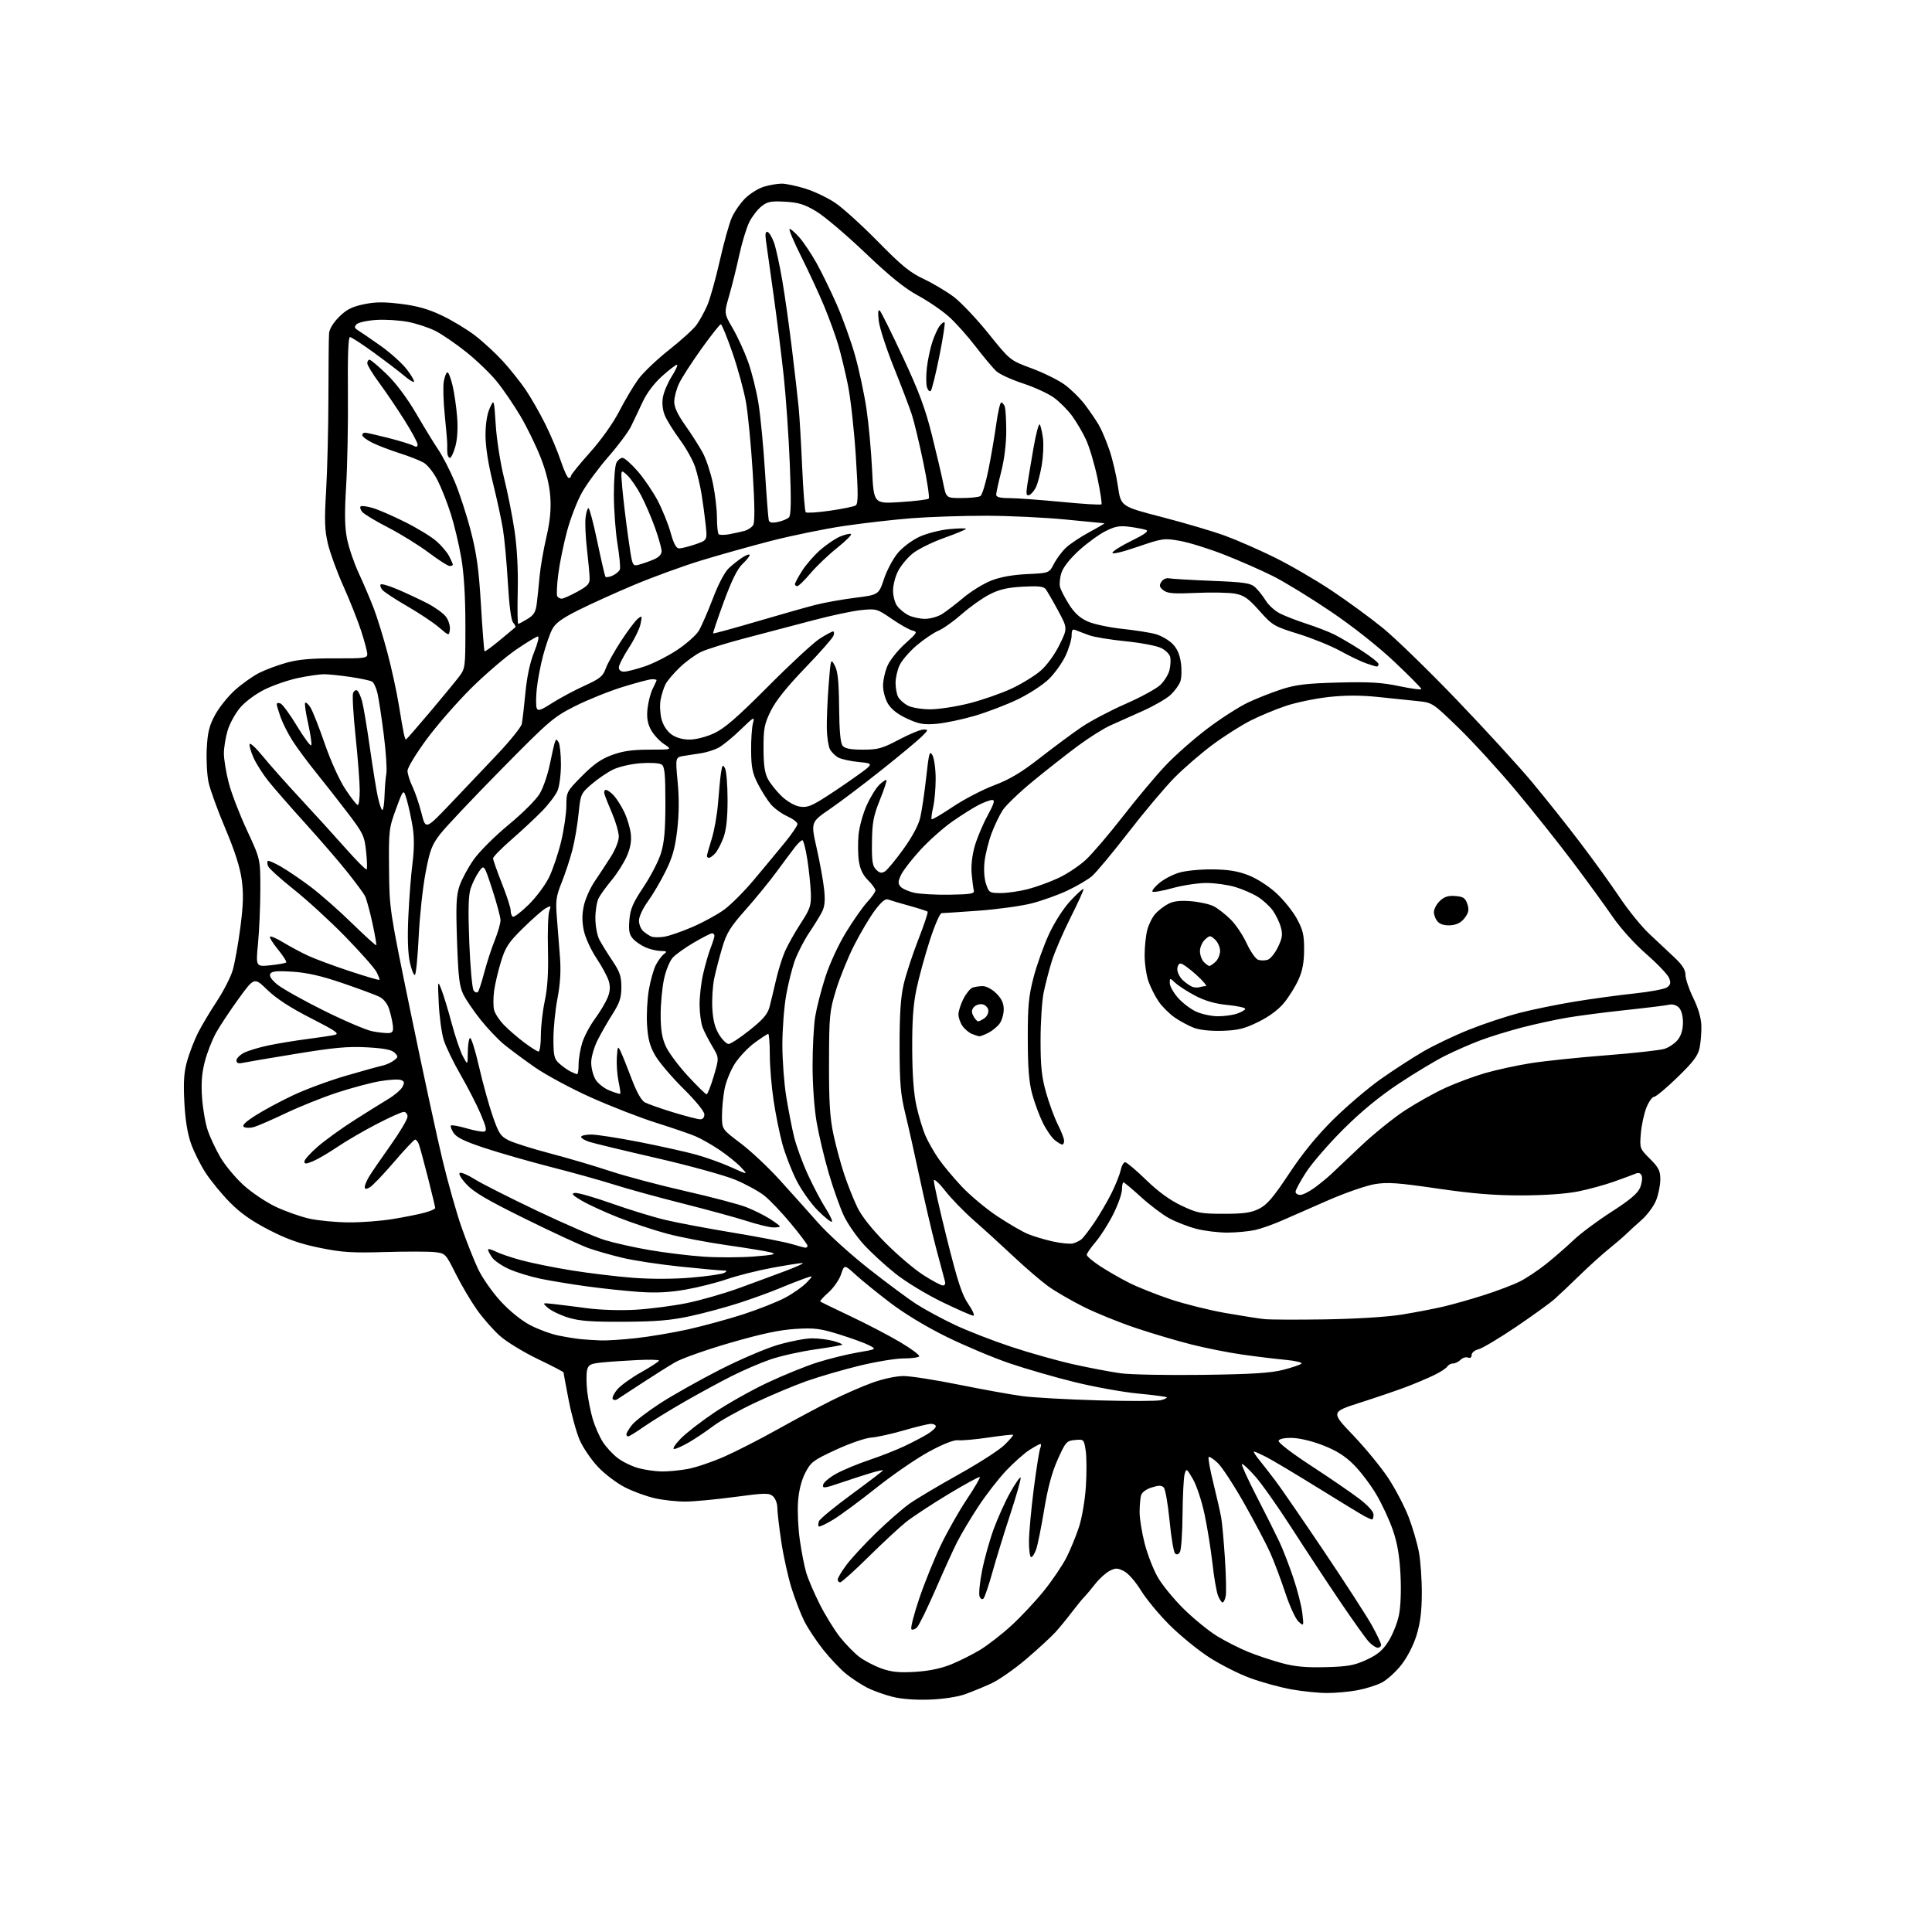 <?xml version="1.0" encoding="UTF-8" standalone="no"?>
<svg 
  version="1.1" 
  xmlns="http://www.w3.org/2000/svg" 
  xmlns:xlink="http://www.w3.org/1999/xlink" 
  xmlns:svg="http://www.w3.org/2000/svg"
  xmlns:rdf="http://www.w3.org/1999/02/22-rdf-syntax-ns#"
  xmlns:cc="http://creativecommons.org/ns#"
  xmlns:dc="http://purl.org/dc/elements/1.1/"
  viewBox="0 0 768 768"
  width="768"
  height="768"
>
<style>svg {background-color: white; }</style>"
<path stroke="none" fill="black" fill-rule="evenodd" d="M369.50,675.62C363.90,675.82 358.33,675.40 354.76,674.50C351.60,673.70 347.10,672.09 344.76,670.90C342.42,669.72 338.63,667.24 336.34,665.39C334.06,663.54 329.95,659.20 327.22,655.76C324.49,652.32 321.13,647.25 319.75,644.50C318.36,641.75 316.08,635.85 314.68,631.40C313.28,626.94 311.42,618.56 310.56,612.77C309.70,606.98 309.00,600.91 309.00,599.28C309.00,597.64 308.21,595.62 307.25,594.78C305.68,593.42 304.12,593.44 292.00,595.07C284.57,596.06 275.80,596.89 272.50,596.90C269.20,596.92 263.80,596.34 260.50,595.62C257.20,594.91 251.79,592.94 248.48,591.26C245.17,589.58 240.31,585.90 237.67,583.07C235.02,580.25 231.79,575.52 230.49,572.56C229.18,569.61 227.18,562.40 226.05,556.54C224.92,550.69 224.00,545.73 224.00,545.53C224.00,545.32 219.39,542.94 213.75,540.22C208.11,537.51 201.35,533.38 198.72,531.04C196.10,528.70 191.98,524.02 189.59,520.64C187.19,517.26 183.40,510.84 181.16,506.36C177.13,498.30 177.04,498.21 172.79,497.74C170.43,497.47 161.53,497.46 153.00,497.71C139.86,498.09 135.91,497.84 127.05,496.02C119.20,494.41 114.19,492.65 106.96,488.93C100.14,485.43 95.62,482.25 91.47,478.06C88.25,474.80 83.92,469.54 81.84,466.38C79.76,463.22 77.10,457.90 75.92,454.57C74.49,450.48 73.62,445.04 73.27,437.92C72.87,429.72 73.14,426.03 74.47,421.47C75.41,418.23 77.32,413.32 78.72,410.54C80.13,407.77 83.46,402.17 86.14,398.10C88.82,394.04 91.67,388.47 92.49,385.73C93.30,382.99 94.67,375.37 95.53,368.80C96.73,359.59 96.85,355.18 96.07,349.57C95.40,344.70 93.24,338.01 89.55,329.30C86.52,322.15 83.53,313.92 82.91,310.99C82.28,308.07 81.96,302.03 82.19,297.58C82.53,291.03 83.18,288.45 85.52,284.14C87.12,281.20 90.67,276.78 93.42,274.31C96.16,271.85 100.49,268.77 103.03,267.49C105.57,266.20 110.54,264.36 114.07,263.39C118.73,262.12 124.02,261.66 133.25,261.71C144.79,261.77 146.00,261.61 146.00,260.02C146.00,259.05 144.89,254.87 143.54,250.73C142.19,246.60 139.03,238.63 136.51,233.03C133.99,227.42 131.22,219.84 130.35,216.17C129.05,210.67 128.93,206.95 129.64,195.00C130.11,187.03 130.52,170.38 130.55,158.00C130.57,145.62 130.68,134.21 130.80,132.63C130.92,130.83 132.40,128.37 134.76,126.00C137.69,123.07 139.85,121.96 144.51,120.97C149.13,120.00 152.53,119.96 159.38,120.80C165.86,121.60 170.26,122.85 175.66,125.42C179.73,127.35 185.68,130.94 188.87,133.40C192.07,135.86 197.04,140.45 199.91,143.59C202.78,146.74 206.84,151.83 208.93,154.90C211.02,157.98 214.53,164.10 216.72,168.50C218.92,172.90 221.72,179.54 222.94,183.25C224.16,186.96 225.58,190.00 226.08,190.00C226.59,190.00 227.00,189.61 227.00,189.13C227.00,188.66 230.38,184.50 234.50,179.88C238.98,174.89 243.68,168.27 246.15,163.50C248.42,159.10 251.83,153.37 253.71,150.77C255.60,148.17 261.10,142.92 265.95,139.09C270.80,135.27 275.73,130.78 276.92,129.11C278.10,127.45 279.98,124.03 281.10,121.52C282.21,119.00 284.45,111.04 286.08,103.83C287.70,96.62 289.87,88.83 290.89,86.52C291.91,84.21 294.30,80.77 296.19,78.87C298.09,76.98 301.46,74.88 303.69,74.21C305.91,73.55 309.09,73.00 310.76,73.00C312.43,73.00 316.65,73.89 320.14,74.98C323.64,76.06 328.98,78.61 332.00,80.63C335.02,82.66 342.68,89.60 349.00,96.04C358.33,105.55 361.76,108.36 367.16,110.89C370.82,112.61 376.19,115.80 379.09,117.97C381.98,120.15 388.21,126.72 392.93,132.58C401.50,143.24 401.50,143.24 410.03,146.40C414.72,148.14 420.61,151.03 423.11,152.83C425.61,154.63 429.27,158.21 431.23,160.80C433.19,163.38 435.71,167.07 436.83,169.00C437.94,170.93 439.84,175.43 441.05,179.00C442.26,182.57 443.78,189.06 444.41,193.41C445.57,201.32 445.57,201.32 462.04,205.58C471.09,207.93 482.32,211.25 487.00,212.97C491.68,214.69 500.45,218.53 506.50,221.50C512.55,224.47 522.67,230.34 529.00,234.53C535.33,238.73 544.59,245.49 549.60,249.56C554.60,253.62 567.88,266.52 579.10,278.22C590.33,289.92 603.83,304.68 609.10,311.00C614.37,317.32 622.96,328.12 628.18,335.00C633.41,341.88 640.48,351.68 643.89,356.79C647.31,361.90 652.62,368.43 655.69,371.29C658.75,374.16 663.23,378.35 665.63,380.62C668.77,383.58 670.00,385.53 670.00,387.54C670.00,389.08 671.40,393.21 673.10,396.71C675.11,400.82 676.24,404.73 676.32,407.78C676.38,410.38 676.07,414.29 675.63,416.48C674.99,419.65 673.20,422.03 666.83,428.23C662.43,432.50 658.24,436.00 657.52,436.00C656.81,436.00 655.44,437.91 654.49,440.25C653.55,442.59 652.54,447.21 652.27,450.51C651.77,456.48 651.80,456.56 655.88,460.65C659.37,464.13 660.00,465.40 660.00,468.86C660.00,471.12 659.25,474.84 658.33,477.14C657.41,479.44 654.83,482.93 652.60,484.91C650.37,486.88 647.58,489.44 646.39,490.59C645.21,491.73 642.06,494.43 639.40,496.59C636.73,498.74 631.56,503.43 627.89,507.00C624.23,510.57 619.74,514.82 617.91,516.44C616.08,518.06 609.16,523.05 602.54,527.53C595.92,532.00 589.26,535.97 587.75,536.35C586.19,536.74 585.00,537.73 585.00,538.63C585.00,539.61 584.44,540.00 583.53,539.65C582.72,539.34 581.40,539.74 580.60,540.54C579.80,541.34 578.46,542.00 577.62,542.00C576.78,542.00 575.74,542.56 575.30,543.25C574.86,543.94 572.48,545.48 570.00,546.67C567.52,547.87 562.58,549.96 559.00,551.32C555.42,552.68 547.22,555.48 540.77,557.54C529.04,561.29 529.04,561.29 537.92,570.57C542.80,575.68 549.10,583.37 551.91,587.65C554.73,591.94 558.33,598.84 559.93,602.98C561.52,607.11 563.37,613.42 564.04,617.00C564.70,620.58 565.22,628.00 565.19,633.50C565.16,640.73 564.56,645.35 563.05,650.19C561.80,654.18 559.35,658.91 556.97,661.92C554.77,664.70 551.28,667.84 549.21,668.89C547.13,669.95 542.78,671.31 539.53,671.91C536.29,672.51 530.90,673.00 527.57,673.00C524.23,673.00 517.90,672.36 513.50,671.58C509.10,670.81 501.70,668.78 497.06,667.09C492.41,665.39 484.99,661.64 480.56,658.75C476.13,655.87 469.10,650.13 464.95,646.00C460.81,641.88 455.68,635.69 453.56,632.25C451.34,628.65 448.47,625.38 446.76,624.53C444.19,623.25 443.44,623.24 441.05,624.47C439.54,625.25 437.00,627.56 435.40,629.60C433.81,631.63 431.80,634.02 430.94,634.90C430.09,635.78 427.85,638.52 425.97,641.00C424.09,643.48 421.19,647.00 419.53,648.84C417.86,650.68 412.67,655.46 408.00,659.45C403.32,663.45 397.01,667.85 393.97,669.24C390.93,670.63 386.21,672.56 383.47,673.53C380.58,674.56 374.74,675.43 369.50,675.62zM363.72,664.59C369.19,664.26 373.97,663.28 378.00,661.66C381.33,660.31 386.55,657.70 389.59,655.86C392.63,654.01 398.22,649.68 402.00,646.22C405.78,642.77 411.63,636.53 414.98,632.36C418.34,628.19 422.37,622.23 423.95,619.11C425.52,615.99 427.76,610.55 428.91,607.03C430.09,603.43 431.29,596.40 431.65,590.98C431.99,585.68 431.97,579.26 431.59,576.72C430.90,572.15 430.86,572.11 427.35,572.42C423.99,572.73 423.62,573.13 420.48,580.12C418.17,585.24 416.53,591.35 415.08,600.09C413.94,607.01 412.51,614.10 411.91,615.84C411.30,617.58 410.40,619.00 409.90,619.00C409.41,619.00 409.01,616.19 409.03,612.75C409.05,609.31 409.90,599.98 410.92,592.00C411.94,584.02 413.10,576.71 413.49,575.75C413.89,574.79 413.93,574.00 413.59,574.00C413.24,574.00 411.28,575.07 409.23,576.37C407.18,577.68 403.00,581.39 399.94,584.62C396.88,587.85 391.87,594.33 388.81,599.00C385.75,603.67 382.00,609.98 380.47,613.00C378.94,616.02 375.06,624.56 371.84,631.97C368.62,639.38 365.32,646.11 364.52,646.91C363.71,647.72 362.71,648.04 362.30,647.63C361.89,647.22 363.27,641.78 365.38,635.54C367.48,629.31 371.34,619.75 373.95,614.31C376.56,608.86 381.22,600.63 384.32,596.01C387.41,591.39 389.73,587.40 389.48,587.15C389.23,586.90 383.54,590.01 376.83,594.06C370.13,598.11 362.58,603.08 360.07,605.10C357.56,607.12 350.88,613.32 345.24,618.88C339.60,624.45 334.54,629.00 333.99,629.00C333.45,629.00 333.00,628.50 333.00,627.88C333.00,627.27 334.55,624.68 336.43,622.13C338.32,619.59 343.61,613.86 348.18,609.41C352.76,604.96 358.75,599.73 361.50,597.77C364.25,595.82 373.02,590.60 381.00,586.16C388.98,581.72 397.20,576.43 399.28,574.40C401.35,572.38 402.90,570.57 402.71,570.38C402.53,570.19 398.13,570.67 392.94,571.44C387.75,572.20 382.32,572.69 380.88,572.52C379.20,572.32 375.02,573.95 369.26,577.07C364.32,579.75 354.92,586.20 348.38,591.41C341.85,596.61 334.13,602.32 331.22,604.08C328.32,605.84 325.72,607.05 325.45,606.78C325.18,606.51 325.23,605.56 325.57,604.68C325.91,603.80 331.77,598.98 338.59,593.97C345.42,588.96 351.00,584.70 351.00,584.49C351.00,584.28 348.86,584.74 346.25,585.52C343.64,586.30 338.21,588.06 334.18,589.43C327.66,591.65 326.90,591.74 327.20,590.21C327.38,589.27 329.77,587.27 332.51,585.77C335.26,584.27 341.10,581.85 345.50,580.38C349.90,578.91 356.20,576.44 359.50,574.88C362.80,573.32 366.96,571.14 368.75,570.03C370.54,568.93 372.00,567.57 372.00,567.01C372.00,566.46 371.15,566.00 370.11,566.00C369.07,566.00 364.24,567.16 359.36,568.58C354.49,570.00 348.61,571.30 346.31,571.46C343.99,571.63 337.74,573.78 332.31,576.29C323.25,580.48 322.32,581.18 320.11,585.48C318.55,588.51 317.55,592.52 317.23,596.98C316.96,600.74 317.28,607.57 317.94,612.16C318.59,616.75 319.72,622.54 320.45,625.04C321.17,627.54 323.58,633.18 325.79,637.58C328.00,641.98 331.64,647.89 333.86,650.71C336.09,653.53 339.55,657.08 341.54,658.60C343.53,660.12 347.49,662.20 350.33,663.22C354.36,664.66 357.32,664.97 363.72,664.59zM527.00,662.72C535.89,662.48 538.38,662.03 543.23,659.78C547.64,657.74 549.65,656.05 551.94,652.44C553.57,649.86 555.44,645.22 556.08,642.13C556.79,638.74 557.04,632.33 556.72,626.00C556.34,618.48 555.47,613.42 553.67,608.19C552.29,604.17 549.31,597.76 547.04,593.95C544.77,590.14 540.77,584.86 538.14,582.24C534.73,578.82 531.27,576.64 526.02,574.58C521.72,572.89 516.61,571.66 513.68,571.60C510.53,571.54 508.52,571.96 508.26,572.73C508.02,573.44 513.52,577.67 521.17,582.65C528.50,587.43 537.09,593.32 540.25,595.73C543.77,598.41 546.00,600.87 546.00,602.06C546.00,603.13 545.75,604.00 545.43,604.00C545.12,604.00 543.89,603.49 542.68,602.86C541.48,602.24 533.08,597.13 524.00,591.50C514.92,585.88 505.61,580.31 503.29,579.14C500.97,577.96 498.80,577.00 498.47,577.00C498.13,577.00 499.04,578.46 500.49,580.25C501.94,582.04 504.90,585.84 507.06,588.70C509.22,591.55 517.89,604.15 526.33,616.70C534.77,629.24 543.32,642.47 545.34,646.10C547.35,649.72 549.00,653.21 549.00,653.85C549.00,654.48 548.40,655.00 547.67,655.00C546.95,655.00 545.36,653.95 544.15,652.66C542.95,651.38 537.72,644.07 532.55,636.41C527.38,628.76 518.77,615.69 513.42,607.36C508.07,599.04 501.56,589.81 498.95,586.86C496.34,583.91 493.97,581.73 493.68,582.00C493.40,582.28 496.06,588.13 499.61,595.00C503.15,601.88 507.21,609.98 508.63,613.00C510.04,616.02 512.53,622.46 514.15,627.31C515.78,632.15 517.38,638.45 517.70,641.31C518.30,646.50 518.30,646.50 516.19,644.63C515.03,643.60 512.67,638.47 510.91,633.13C509.16,627.84 506.46,620.66 504.90,617.19C503.35,613.72 498.72,604.95 494.62,597.69C490.52,590.44 485.78,583.18 484.09,581.57C482.40,579.96 480.77,578.90 480.46,579.20C480.16,579.51 481.00,584.20 482.35,589.63C483.69,595.06 485.09,601.23 485.46,603.34C485.83,605.46 486.49,612.76 486.93,619.57C487.37,626.38 487.51,633.09 487.25,634.48C486.98,635.86 486.42,637.00 486.00,637.00C485.59,637.00 484.76,635.76 484.17,634.25C483.57,632.74 482.58,627.00 481.97,621.50C481.35,616.00 479.95,607.23 478.84,602.00C477.74,596.77 475.66,590.48 474.22,588.00C471.69,583.64 471.58,583.58 470.90,586.00C470.52,587.38 470.15,594.58 470.08,602.00C470.02,609.42 469.55,616.17 469.03,616.99C468.40,617.98 467.75,618.15 467.09,617.49C466.54,616.94 465.56,611.09 464.92,604.49C464.27,597.90 463.24,591.96 462.62,591.31C461.76,590.39 460.65,590.39 457.81,591.29C455.56,592.00 453.90,593.24 453.57,594.48C453.27,595.59 453.02,598.57 453.01,601.09C453.01,603.61 453.89,609.17 454.99,613.44C456.08,617.71 458.40,623.75 460.16,626.85C461.91,629.96 466.62,635.72 470.64,639.66C474.65,643.59 480.64,648.46 483.95,650.47C487.27,652.48 492.79,655.27 496.23,656.67C499.67,658.07 505.64,660.06 509.49,661.10C514.74,662.52 519.14,662.92 527.00,662.72zM390.96,635.42C390.42,635.97 389.80,635.63 389.39,634.58C389.02,633.62 389.47,629.03 390.38,624.40C391.29,619.76 393.36,612.33 394.98,607.90C396.60,603.46 399.55,596.91 401.55,593.34C403.55,589.77 405.41,587.08 405.70,587.36C405.98,587.64 404.17,594.09 401.68,601.69C399.18,609.28 395.95,619.77 394.50,625.00C393.04,630.23 391.45,634.91 390.96,635.42zM263.07,584.93C265.58,584.97 270.24,584.52 273.44,583.93C276.63,583.34 283.13,581.14 287.87,579.05C292.62,576.96 302.12,572.10 309.00,568.25C315.88,564.41 325.55,559.23 330.50,556.76C335.45,554.28 342.79,551.07 346.81,549.63C351.07,548.10 356.24,547.00 359.19,547.00C361.98,547.00 371.97,548.56 381.38,550.47C390.80,552.37 402.10,554.41 406.50,554.99C410.90,555.57 424.44,556.32 436.60,556.67C448.75,557.01 459.94,556.98 461.47,556.60C462.99,556.22 464.03,555.70 463.78,555.45C463.54,555.20 458.42,554.53 452.42,553.96C446.41,553.39 435.08,551.35 427.24,549.42C419.40,547.50 407.70,544.11 401.24,541.91C394.78,539.70 383.59,534.99 376.37,531.45C368.33,527.51 359.61,522.25 353.87,517.87C348.72,513.95 342.51,508.91 340.08,506.69C335.65,502.64 335.65,502.64 334.33,506.57C333.61,508.73 331.36,511.96 329.34,513.75C327.32,515.54 325.85,517.17 326.08,517.37C326.31,517.58 331.78,520.24 338.24,523.30C344.69,526.35 353.56,530.98 357.94,533.59C362.33,536.20 365.68,538.71 365.40,539.17C365.11,539.62 362.31,540.00 359.17,540.00C356.02,540.00 348.06,541.32 341.47,542.93C334.89,544.54 325.48,547.29 320.56,549.03C315.65,550.76 306.46,554.63 300.14,557.61C293.81,560.59 286.36,564.75 283.57,566.84C280.78,568.94 276.44,571.86 273.91,573.33C271.39,574.80 268.71,576.00 267.96,576.00C267.21,576.00 268.37,574.16 270.55,571.91C272.72,569.67 278.81,564.95 284.08,561.43C289.34,557.91 298.80,552.60 305.09,549.63C311.38,546.67 320.31,543.04 324.93,541.58C329.56,540.12 336.75,538.34 340.92,537.63C348.50,536.34 348.50,536.34 345.50,534.78C343.85,533.92 338.54,531.98 333.69,530.47C326.00,528.08 323.79,527.80 316.19,528.27C309.94,528.65 302.66,530.20 290.28,533.79C280.80,536.53 270.90,540.04 268.28,541.58C265.65,543.11 259.68,546.88 255.01,549.94C250.34,553.00 245.98,555.84 245.33,556.26C244.67,556.68 243.88,556.61 243.56,556.10C243.24,555.59 244.06,553.89 245.38,552.32C246.70,550.76 250.97,547.68 254.87,545.49C258.76,543.29 261.96,541.21 261.98,540.86C261.99,540.51 258.06,540.41 253.25,540.65C248.44,540.88 242.14,541.31 239.25,541.61C234.70,542.07 233.92,542.47 233.38,544.63C233.04,546.00 233.06,549.78 233.42,553.03C233.79,556.29 234.79,561.28 235.63,564.13C236.48,566.98 238.24,571.00 239.55,573.07C240.85,575.15 243.55,578.08 245.53,579.59C247.52,581.11 251.25,582.91 253.82,583.61C256.39,584.30 260.55,584.90 263.07,584.93zM249.71,571.00C249.32,571.00 249.00,570.61 249.00,570.13C249.00,569.66 249.99,568.01 251.21,566.46C252.42,564.92 257.45,561.05 262.39,557.86C267.32,554.66 277.93,548.69 285.96,544.58C294.03,540.46 304.51,535.97 309.39,534.56C314.25,533.15 320.31,532.00 322.86,532.01C325.41,532.01 329.23,532.49 331.34,533.08C333.46,533.67 335.01,534.33 334.79,534.55C334.56,534.77 329.69,535.62 323.94,536.43C318.20,537.25 310.27,539.02 306.33,540.37C302.38,541.72 295.41,544.72 290.84,547.02C286.27,549.33 277.80,553.93 272.01,557.25C266.23,560.57 259.01,565.02 255.96,567.14C252.91,569.27 250.10,571.00 249.71,571.00zM478.00,546.53C497.49,546.28 505.03,545.81 510.00,544.55C513.57,543.65 516.87,542.53 517.34,542.06C517.80,541.60 514.88,540.91 510.84,540.54C506.80,540.16 499.06,539.22 493.64,538.44C488.21,537.66 479.21,535.87 473.64,534.46C468.06,533.06 458.15,530.13 451.62,527.94C445.08,525.76 435.68,521.95 430.72,519.47C425.76,516.99 419.41,513.29 416.60,511.26C413.80,509.22 407.65,503.94 402.95,499.53C398.25,495.11 391.18,488.67 387.23,485.21C383.29,481.76 378.13,476.46 375.78,473.43C373.43,470.41 371.38,468.51 371.23,469.22C371.07,469.92 373.38,480.24 376.35,492.14C380.69,509.51 382.38,514.70 384.93,518.39C386.67,520.93 387.56,523.00 386.91,523.00C386.26,523.00 380.68,520.56 374.52,517.57C368.23,514.52 360.06,509.56 355.91,506.25C351.83,503.01 346.17,497.80 343.32,494.67C340.47,491.55 336.93,486.42 335.44,483.28C333.95,480.13 331.27,472.59 329.48,466.51C327.70,460.44 325.51,451.23 324.62,446.06C323.69,440.64 323.00,431.10 323.01,423.57C323.01,416.38 323.48,407.64 324.05,404.14C324.62,400.64 326.41,393.62 328.04,388.54C329.75,383.19 333.21,375.68 336.25,370.69C339.14,365.96 342.96,360.50 344.75,358.57C346.54,356.63 348.00,354.56 348.00,353.95C348.00,353.34 346.68,351.52 345.06,349.90C343.04,347.89 341.90,345.52 341.43,342.38C341.05,339.85 340.98,335.19 341.27,332.00C341.55,328.82 343.01,323.50 344.50,320.19C345.98,316.87 348.28,313.15 349.60,311.91C350.91,310.67 352.17,309.85 352.39,310.08C352.60,310.31 351.42,313.88 349.76,318.00C347.21,324.32 346.72,326.95 346.62,334.71C346.52,342.29 346.81,344.23 348.27,345.69C349.63,347.05 350.44,347.22 351.77,346.40C352.72,345.82 356.02,341.83 359.10,337.55C362.66,332.62 365.12,328.00 365.83,324.93C366.44,322.26 367.50,315.11 368.18,309.02C369.26,299.24 369.55,298.22 370.67,300.23C371.36,301.48 371.93,305.65 371.94,309.50C371.95,313.35 371.50,318.47 370.94,320.88C370.39,323.29 370.11,325.45 370.34,325.67C370.56,325.90 374.36,323.67 378.77,320.71C383.18,317.76 390.55,313.92 395.15,312.18C401.43,309.81 405.98,307.08 413.50,301.21C419.00,296.92 426.41,291.43 429.96,289.02C433.51,286.61 441.36,282.47 447.40,279.82C453.44,277.18 459.66,273.79 461.22,272.29C462.78,270.80 464.41,268.21 464.84,266.54C465.27,264.87 465.44,262.52 465.21,261.31C464.97,260.06 463.38,258.46 461.47,257.55C459.65,256.69 453.28,255.49 447.33,254.90C441.37,254.30 434.93,253.24 433.00,252.54C431.07,251.84 428.71,250.94 427.75,250.53C426.32,249.92 426.00,250.31 425.99,252.64C425.98,254.21 424.90,257.83 423.57,260.67C422.25,263.51 419.25,267.70 416.90,269.98C414.56,272.26 409.01,275.87 404.57,278.01C400.13,280.14 392.45,283.08 387.50,284.54C382.55,285.99 375.74,287.42 372.37,287.72C367.20,288.17 365.36,287.85 360.64,285.69C356.95,284.00 354.37,282.01 353.03,279.82C351.88,277.92 351.02,274.78 351.03,272.50C351.04,270.30 351.87,266.69 352.87,264.48C353.88,262.27 357.01,258.38 359.84,255.83C364.69,251.47 364.85,251.18 362.66,250.63C361.38,250.31 357.68,248.21 354.42,245.97C348.65,242.00 348.34,241.91 342.30,242.52C338.89,242.87 330.34,244.69 323.30,246.56C316.26,248.44 304.20,251.61 296.50,253.61C288.80,255.61 280.70,258.14 278.50,259.23C276.30,260.32 272.55,263.07 270.17,265.35C267.79,267.63 265.26,270.62 264.55,272.00C263.85,273.38 262.96,276.18 262.59,278.24C262.22,280.29 262.40,283.75 262.98,285.93C263.64,288.37 265.16,290.69 266.93,291.95C268.78,293.27 271.36,294.00 274.15,293.99C276.68,293.98 280.77,292.93 283.92,291.46C288.06,289.53 293.12,285.13 305.36,272.83C314.17,263.97 323.40,255.43 325.88,253.86C328.36,252.29 330.74,251.00 331.16,251.00C331.59,251.00 331.65,251.79 331.30,252.75C330.95,253.71 325.86,259.49 319.99,265.58C312.78,273.07 308.37,278.59 306.40,282.58C303.85,287.79 303.50,289.57 303.51,297.50C303.52,304.13 303.99,307.34 305.27,309.70C306.22,311.47 308.64,314.49 310.63,316.43C312.66,318.40 315.76,320.24 317.65,320.59C320.37,321.10 322.05,320.61 326.26,318.04C329.14,316.29 335.10,312.31 339.50,309.18C347.50,303.51 347.50,303.51 341.50,302.93C338.20,302.61 334.50,301.81 333.27,301.15C332.05,300.49 330.54,299.01 329.92,297.86C329.31,296.71 328.74,293.01 328.67,289.63C328.60,286.26 328.92,278.57 329.38,272.54C330.21,261.73 330.24,261.62 331.82,264.54C333.04,266.80 333.45,270.75 333.56,281.22C333.65,290.67 334.09,295.41 334.97,296.47C335.89,297.57 338.15,298.00 343.04,298.00C349.04,298.00 350.71,297.53 357.38,294.00C361.53,291.80 365.90,290.00 367.08,290.00C369.12,290.00 369.08,290.15 366.37,292.84C364.79,294.40 357.62,300.36 350.42,306.09C343.23,311.81 333.96,318.82 329.83,321.65C322.30,326.81 322.30,326.81 324.64,337.15C325.92,342.84 327.26,350.23 327.61,353.57C328.07,358.04 327.84,360.41 326.72,362.57C325.89,364.18 323.62,367.86 321.68,370.74C319.74,373.62 317.22,378.47 316.07,381.53C314.93,384.59 313.32,390.95 312.50,395.68C311.67,400.40 311.00,409.27 311.00,415.38C311.01,421.50 311.70,430.74 312.54,435.92C313.38,441.10 314.78,448.30 315.66,451.92C316.54,455.54 319.02,462.31 321.17,466.98C323.32,471.64 326.47,477.62 328.17,480.27C329.87,482.91 331.00,485.33 330.69,485.65C330.38,485.96 327.88,483.97 325.13,481.23C322.39,478.49 318.54,473.06 316.58,469.16C314.62,465.27 312.12,458.80 311.02,454.79C309.92,450.78 308.34,443.00 307.52,437.50C306.69,432.00 306.01,423.79 306.01,419.25C306.00,414.71 305.72,411.00 305.38,411.00C305.05,411.00 302.61,412.58 299.98,414.52C297.34,416.45 293.80,420.20 292.10,422.84C290.40,425.49 288.56,430.04 288.01,432.96C287.45,435.88 287.00,440.66 287.00,443.58C287.00,448.89 287.00,448.89 294.36,454.43C298.42,457.48 305.51,464.14 310.12,469.24C314.74,474.33 321.58,481.98 325.33,486.22C329.07,490.47 338.07,498.62 345.32,504.33C352.57,510.04 361.18,516.42 364.45,518.51C367.72,520.60 374.50,524.26 379.52,526.64C384.55,529.02 394.70,532.97 402.08,535.41C409.46,537.86 420.69,541.01 427.04,542.41C433.38,543.81 441.71,545.39 445.54,545.91C449.37,546.43 463.98,546.71 478.00,546.53zM238.79,532.84C241.15,532.93 247.45,532.53 252.79,531.94C258.13,531.36 267.45,529.79 273.50,528.45C279.55,527.10 289.43,524.40 295.46,522.45C301.49,520.49 308.98,517.53 312.10,515.86C315.23,514.20 319.05,511.51 320.61,509.89C323.44,506.93 323.44,506.93 319.47,508.34C317.29,509.12 312.80,510.88 309.50,512.27C306.20,513.65 299.23,516.18 294.00,517.89C288.77,519.59 280.00,521.97 274.50,523.16C266.64,524.87 260.97,525.35 248.00,525.42C234.96,525.48 230.32,525.13 225.87,523.76C222.77,522.80 219.17,521.08 217.87,519.94C215.50,517.87 215.50,517.87 220.00,518.36C222.47,518.63 228.55,519.39 233.50,520.05C238.82,520.75 246.72,520.99 252.82,520.63C258.49,520.29 267.60,519.10 273.07,517.99C278.53,516.87 287.84,514.20 293.75,512.05C299.66,509.90 308.10,506.78 312.50,505.12C316.90,503.47 319.82,502.09 319.00,502.07C318.18,502.05 312.77,502.90 307.00,503.96C301.23,505.03 293.12,507.06 289.00,508.48C284.88,509.91 277.45,511.78 272.50,512.64C266.06,513.77 260.80,514.03 254.00,513.55C248.78,513.18 239.55,512.21 233.50,511.38C227.45,510.56 219.18,509.20 215.13,508.38C211.08,507.55 205.40,505.83 202.52,504.55C199.64,503.28 196.54,501.18 195.64,499.89C194.74,498.61 194.00,497.19 194.00,496.75C194.00,496.31 195.31,496.63 196.91,497.45C198.51,498.28 203.12,499.85 207.16,500.95C211.20,502.05 220.21,503.88 227.19,505.00C234.16,506.13 245.19,507.45 251.69,507.95C259.02,508.50 267.84,508.47 274.94,507.86C281.24,507.32 287.09,506.47 287.94,505.97C289.21,505.23 289.07,505.06 287.22,505.03C285.97,505.01 278.32,504.31 270.22,503.47C262.12,502.62 251.90,501.07 247.50,500.02C243.10,498.97 237.03,497.24 234.00,496.17C230.97,495.10 219.61,489.85 208.75,484.48C193.44,476.93 188.17,473.82 185.33,470.68C183.12,468.24 182.13,466.46 182.85,466.22C183.51,466.00 186.17,467.16 188.77,468.80C191.37,470.45 202.50,476.08 213.50,481.31C224.50,486.55 236.65,491.80 240.50,492.97C244.35,494.14 252.45,495.95 258.50,496.97C264.55,498.00 274.08,499.16 279.68,499.54C285.28,499.93 294.28,499.90 299.68,499.48C307.49,498.87 308.89,498.54 306.52,497.88C304.88,497.42 297.00,496.12 289.02,494.99C281.03,493.85 270.23,491.78 265.00,490.37C259.77,488.96 251.11,486.07 245.75,483.95C240.39,481.82 233.86,478.83 231.25,477.29C227.54,475.11 226.94,474.44 228.52,474.21C229.63,474.05 236.21,475.93 243.15,478.39C250.08,480.85 259.67,483.80 264.45,484.93C269.24,486.07 281.41,488.36 291.52,490.03C301.62,491.70 312.05,493.72 314.69,494.52C317.34,495.32 319.84,495.98 320.25,495.99C320.66,496.00 321.00,495.63 321.00,495.18C321.00,494.73 318.04,490.79 314.43,486.43C310.82,482.07 306.07,477.07 303.88,475.32C301.69,473.58 296.47,470.72 292.27,468.97C288.07,467.22 274.03,463.35 261.07,460.37C248.10,457.39 236.04,454.47 234.25,453.90C232.46,453.32 231.00,452.43 231.00,451.92C231.00,451.42 232.81,451.00 235.03,451.00C237.24,451.00 245.90,452.35 254.28,453.99C262.65,455.64 272.80,457.90 276.83,459.02C280.86,460.13 287.14,462.41 290.80,464.06C297.45,467.08 297.45,467.08 294.47,463.93C292.84,462.20 289.02,459.13 286.00,457.10C282.98,455.07 278.70,452.64 276.50,451.70C274.30,450.76 267.32,448.37 261.00,446.38C254.68,444.40 242.99,439.86 235.02,436.30C227.06,432.73 216.94,427.29 212.52,424.20C208.11,421.12 202.60,417.02 200.28,415.11C197.96,413.19 193.84,408.86 191.14,405.48C188.43,402.11 185.33,397.58 184.25,395.42C182.61,392.15 182.18,388.61 181.68,374.16C181.19,359.86 181.36,356.01 182.66,352.16C183.53,349.60 186.04,344.92 188.25,341.77C190.50,338.56 196.64,332.43 202.19,327.84C207.83,323.19 213.19,317.82 214.59,315.43C215.95,313.11 217.74,307.91 218.56,303.86C219.38,299.81 220.29,295.84 220.58,295.03C221.04,293.73 221.22,293.73 222.04,295.03C222.55,295.84 222.98,299.78 222.98,303.78C222.99,307.79 222.39,312.51 221.64,314.28C220.90,316.05 218.09,319.75 215.39,322.50C212.70,325.25 207.24,330.34 203.25,333.81C199.26,337.29 196.00,340.61 196.00,341.21C196.00,341.80 197.57,346.27 199.50,351.14C201.43,356.00 203.00,360.86 203.00,361.93C203.00,363.01 203.38,364.12 203.85,364.41C204.32,364.70 207.14,362.57 210.10,359.66C213.07,356.76 216.74,351.85 218.26,348.74C219.77,345.64 221.94,339.18 223.08,334.41C224.21,329.63 225.14,323.25 225.14,320.23C225.14,314.86 225.26,314.63 231.32,308.50C235.93,303.83 238.97,301.70 243.29,300.12C247.61,298.54 251.39,298.00 258.19,298.00C267.30,298.00 267.30,298.00 263.90,295.73C262.03,294.48 259.69,291.89 258.69,289.98C257.38,287.45 257.02,285.18 257.40,281.68C257.69,279.03 258.61,275.47 259.46,273.78C260.31,272.08 261.00,270.54 261.00,270.35C261.00,270.16 260.19,270.00 259.21,270.00C258.23,270.00 252.94,271.39 247.46,273.10C241.98,274.80 233.45,278.25 228.50,280.75C220.01,285.04 218.35,286.47 199.21,305.90C188.04,317.23 177.17,328.75 175.03,331.50C171.66,335.85 170.89,337.87 169.16,347.00C168.06,352.77 166.83,364.15 166.44,372.27C166.05,380.40 165.37,387.27 164.94,387.54C164.50,387.81 163.60,385.59 162.94,382.61C162.14,379.03 161.93,372.86 162.32,364.35C162.64,357.28 163.38,347.77 163.97,343.20C164.68,337.57 164.70,332.91 164.03,328.70C163.48,325.29 162.44,320.48 161.72,318.00C160.40,313.50 160.40,313.50 157.45,321.50C154.61,329.21 154.51,330.07 154.65,345.50C154.80,361.43 154.84,361.69 163.36,403.00C168.06,425.82 173.70,451.93 175.88,461.00C178.06,470.07 181.48,482.16 183.47,487.86C185.47,493.55 188.43,501.03 190.06,504.47C191.69,507.91 195.68,513.63 198.93,517.18C202.50,521.08 207.16,524.86 210.67,526.72C213.88,528.41 218.97,530.29 222.00,530.90C225.03,531.52 229.07,532.17 231.00,532.35C232.93,532.53 236.43,532.75 238.79,532.84zM527.00,524.47C539.05,524.27 551.45,523.50 557.09,522.59C562.36,521.74 569.76,520.33 573.54,519.45C577.32,518.58 584.70,516.49 589.95,514.81C595.20,513.13 601.62,510.69 604.20,509.39C606.79,508.08 611.51,504.93 614.70,502.38C617.89,499.83 622.75,495.59 625.50,492.97C628.25,490.34 635.03,485.28 640.58,481.73C647.89,477.03 651.00,474.41 651.94,472.15C652.65,470.44 652.95,468.31 652.61,467.41C652.19,466.33 651.41,466.03 650.24,466.52C649.28,466.92 645.42,468.35 641.66,469.69C637.90,471.03 631.38,472.81 627.16,473.65C622.49,474.57 613.81,475.18 604.91,475.19C594.11,475.21 585.42,474.51 571.41,472.46C555.48,470.14 551.54,469.87 546.41,470.73C543.07,471.30 534.97,474.10 528.41,476.94C521.86,479.79 513.58,483.42 510.00,485.01C506.43,486.60 501.48,488.36 499.00,488.93C496.52,489.49 491.56,489.96 487.96,489.98C484.36,489.99 478.77,489.31 475.53,488.47C472.30,487.62 467.45,485.74 464.75,484.27C462.06,482.80 457.01,478.99 453.53,475.80C450.04,472.61 446.92,470.00 446.60,470.00C446.27,470.00 446.00,471.29 446.00,472.87C446.00,474.44 444.45,478.83 442.55,482.63C440.65,486.42 437.50,491.39 435.55,493.67C433.60,495.95 432.00,498.27 432.00,498.81C432.00,499.36 434.36,501.37 437.25,503.28C440.14,505.18 445.35,508.18 448.83,509.93C452.31,511.68 459.73,514.64 465.33,516.51C470.92,518.37 480.68,520.81 487.00,521.92C493.32,523.02 500.30,524.12 502.50,524.36C504.70,524.60 515.73,524.65 527.00,524.47zM374.81,511.00C375.60,511.00 375.93,510.30 375.61,509.25C375.33,508.29 373.73,502.32 372.07,496.00C370.41,489.68 367.47,477.07 365.54,468.00C363.61,458.93 361.04,447.45 359.83,442.50C357.99,435.00 357.62,430.58 357.60,416.00C357.58,403.30 358.02,396.55 359.20,391.38C360.10,387.47 362.72,379.45 365.02,373.57C367.32,367.68 369.00,362.66 368.74,362.41C368.49,362.16 365.18,361.09 361.39,360.04C357.60,358.99 353.82,357.87 352.98,357.55C351.95,357.15 350.25,358.57 347.77,361.90C345.74,364.62 342.06,370.81 339.59,375.67C337.11,380.53 333.86,388.55 332.34,393.50C329.75,402.00 329.59,403.61 329.55,422.50C329.51,438.20 329.89,444.33 331.32,451.00C332.32,455.68 334.25,462.83 335.62,466.90C336.98,470.98 339.31,476.83 340.79,479.90C342.52,483.48 346.57,488.59 352.00,494.07C356.68,498.79 363.42,504.52 366.99,506.82C370.56,509.12 374.08,511.00 374.81,511.00zM426.50,494.29C427.60,494.00 429.11,493.27 429.86,492.67C430.60,492.07 432.90,489.09 434.97,486.04C437.04,482.99 440.08,477.80 441.74,474.50C443.40,471.20 445.07,467.04 445.46,465.25C445.84,463.46 446.65,462.00 447.25,462.00C447.86,462.00 451.60,465.15 455.57,469.01C460.43,473.72 465.04,477.07 469.65,479.26C475.95,482.24 477.30,482.50 486.50,482.50C494.50,482.50 497.30,482.10 500.50,480.50C503.68,478.91 506.14,476.03 512.46,466.50C517.85,458.36 523.51,451.44 530.02,445.00C535.31,439.77 543.76,432.57 548.80,429.00C553.84,425.43 561.53,420.44 565.88,417.93C570.23,415.41 578.45,411.50 584.15,409.24C589.84,406.97 598.77,404.01 604.00,402.65C609.23,401.30 619.12,399.27 626.00,398.15C632.88,397.02 643.56,395.57 649.73,394.92C655.91,394.27 661.75,393.17 662.71,392.47C664.09,391.46 664.25,390.68 663.48,388.75C662.94,387.40 658.89,383.15 654.47,379.29C649.75,375.17 644.21,369.03 641.02,364.39C638.04,360.05 631.04,350.43 625.46,343.00C619.88,335.57 609.68,322.75 602.79,314.50C595.90,306.25 585.58,294.96 579.86,289.41C569.48,279.34 569.44,279.32 563.48,278.69C560.19,278.35 553.05,277.61 547.60,277.04C540.76,276.34 534.74,276.35 528.10,277.08C522.82,277.67 515.22,279.24 511.22,280.58C507.21,281.91 500.90,284.54 497.18,286.41C493.47,288.28 486.66,292.60 482.05,296.02C477.44,299.44 470.58,305.37 466.81,309.19C463.04,313.02 454.79,322.82 448.49,330.98C442.18,339.13 435.67,346.94 434.03,348.32C432.39,349.70 428.02,352.26 424.33,354.01C420.63,355.75 414.22,358.05 410.08,359.11C405.95,360.16 396.47,361.47 389.03,362.01C381.59,362.54 374.96,362.99 374.30,362.99C373.64,363.00 371.54,367.84 369.63,373.75C367.72,379.66 365.34,388.32 364.35,393.00C363.03,399.23 362.57,405.63 362.62,417.00C362.67,427.62 363.22,434.83 364.36,439.89C365.28,443.96 366.89,449.23 367.95,451.61C369.00,453.99 371.28,458.00 373.02,460.52C374.75,463.05 378.90,468.03 382.23,471.59C385.57,475.15 391.94,480.48 396.40,483.44C400.85,486.39 406.30,489.56 408.50,490.49C410.70,491.41 415.20,492.77 418.50,493.50C421.80,494.23 425.40,494.58 426.50,494.29zM307.25,487.92C305.74,487.87 301.12,486.75 297.00,485.41C292.88,484.08 281.40,480.94 271.50,478.44C261.60,475.94 249.27,472.55 244.10,470.90C238.93,469.26 227.68,466.12 219.10,463.93C210.52,461.73 198.64,458.33 192.71,456.37C184.75,453.74 181.50,452.17 180.32,450.37C179.45,449.03 178.97,447.70 179.26,447.41C179.55,447.12 182.31,447.62 185.40,448.51C188.48,449.41 191.66,450.00 192.46,449.82C193.62,449.56 193.36,448.22 191.11,442.90C189.57,439.27 185.96,432.23 183.09,427.25C180.21,422.27 177.19,416.01 176.37,413.35C175.55,410.68 174.67,404.23 174.42,399.00C173.97,389.56 173.98,389.53 175.52,393.50C176.38,395.70 178.20,401.71 179.57,406.85C180.94,411.99 182.92,417.84 183.98,419.85C185.91,423.50 185.91,423.50 185.96,418.31C185.98,415.45 186.38,412.88 186.84,412.60C187.30,412.31 188.91,417.43 190.41,423.98C191.91,430.52 194.36,439.39 195.86,443.69C198.27,450.63 198.99,451.71 202.29,453.34C204.34,454.35 211.75,456.68 218.76,458.52C225.77,460.36 236.45,463.51 242.50,465.52C248.55,467.53 262.05,471.12 272.50,473.49C282.95,475.87 293.86,478.75 296.74,479.89C299.62,481.03 303.79,483.10 305.99,484.49C308.20,485.89 310.00,487.24 310.00,487.51C310.00,487.78 308.76,487.96 307.25,487.92zM138.50,485.92C143.45,485.96 151.32,485.37 156.00,484.61C160.68,483.85 166.41,482.71 168.75,482.07C171.09,481.44 173.00,480.60 173.00,480.21C173.00,479.82 171.68,474.32 170.08,468.00C168.47,461.68 166.85,455.71 166.47,454.75C166.09,453.79 165.44,453.00 165.02,453.00C164.60,453.00 160.79,457.05 156.55,462.01C152.31,466.96 147.98,471.47 146.92,472.04C145.49,472.81 145.00,472.74 145.00,471.79C145.01,471.08 145.84,469.15 146.85,467.50C147.86,465.85 151.69,460.28 155.35,455.12C159.01,449.96 162.00,444.90 162.00,443.87C162.00,442.84 161.33,442.00 160.51,442.00C159.69,442.00 154.79,444.20 149.62,446.89C144.46,449.57 137.45,453.66 134.06,455.96C130.67,458.26 126.34,460.79 124.45,461.59C121.65,462.76 121.00,462.78 121.00,461.70C121.00,460.98 123.43,458.28 126.40,455.72C129.38,453.15 135.89,448.45 140.89,445.28C145.88,442.10 151.96,438.30 154.40,436.84C156.84,435.38 159.34,433.23 159.96,432.08C160.88,430.35 160.78,429.85 159.37,429.31C158.42,428.95 154.64,429.17 150.97,429.80C147.29,430.43 139.61,432.49 133.89,434.37C128.18,436.25 119.04,439.92 113.58,442.52C108.12,445.11 102.44,447.59 100.96,448.01C99.48,448.44 97.68,448.42 96.97,447.98C96.07,447.42 97.45,446.05 101.54,443.43C104.76,441.37 111.47,437.76 116.45,435.41C121.43,433.05 130.90,429.55 137.50,427.63C144.10,425.71 150.62,423.90 152.00,423.61C153.38,423.32 155.40,422.42 156.50,421.60C158.34,420.24 158.37,419.99 156.89,418.49C155.72,417.30 152.73,416.71 145.89,416.33C138.32,415.91 132.81,416.42 117.50,418.93C107.05,420.64 97.49,422.26 96.25,422.54C94.70,422.88 94.00,422.57 94.00,421.54C94.00,420.72 95.33,419.36 96.96,418.52C98.59,417.68 102.98,416.35 106.71,415.57C110.45,414.79 117.33,413.66 122.00,413.05C126.67,412.45 131.62,411.71 133.00,411.40C135.11,410.92 133.64,409.88 123.53,404.72C115.45,400.60 109.85,396.96 106.32,393.54C101.08,388.46 101.08,388.46 94.99,396.83C91.64,401.43 87.60,407.52 85.99,410.36C84.39,413.19 82.33,418.44 81.41,422.01C80.20,426.72 79.91,430.69 80.33,436.50C80.65,440.90 81.68,446.75 82.63,449.50C83.58,452.25 85.84,457.03 87.66,460.13C89.47,463.22 93.55,468.13 96.73,471.04C99.90,473.95 105.68,477.84 109.57,479.69C113.46,481.54 119.54,483.68 123.07,484.45C126.61,485.21 133.55,485.88 138.50,485.92zM516.85,475.00C517.87,475.00 520.45,473.70 522.60,472.12C524.74,470.54 527.62,468.19 529.00,466.89C530.38,465.60 535.70,460.56 540.83,455.70C545.96,450.83 553.93,444.39 558.55,441.38C563.16,438.38 570.41,434.33 574.65,432.40C578.89,430.47 585.99,427.84 590.43,426.55C594.87,425.27 603.00,423.50 608.50,422.63C614.00,421.76 627.50,420.35 638.50,419.50C649.50,418.65 659.96,417.48 661.73,416.91C663.51,416.33 665.88,414.70 666.98,413.29C668.29,411.63 669.00,409.23 669.00,406.44C669.00,403.79 668.37,401.51 667.36,400.50C666.40,399.55 664.83,399.07 663.61,399.37C662.45,399.66 654.75,400.61 646.50,401.49C638.25,402.37 627.67,403.74 623.00,404.53C618.33,405.33 610.20,407.09 604.94,408.46C599.69,409.83 592.26,412.12 588.44,413.56C584.62,414.99 578.35,417.74 574.50,419.66C570.65,421.58 562.33,426.59 556.00,430.79C548.26,435.93 541.05,441.86 533.94,448.96C528.13,454.76 521.50,462.42 519.19,465.99C516.89,469.56 515.00,473.05 515.00,473.74C515.00,474.43 515.83,475.00 516.85,475.00zM422.25,454.98C421.84,454.97 420.51,454.18 419.31,453.23C418.11,452.28 415.97,449.20 414.57,446.38C413.17,443.56 411.25,438.39 410.30,434.88C409.03,430.17 408.58,424.45 408.56,413.00C408.53,399.93 408.89,396.09 410.86,388.50C412.15,383.55 414.91,375.81 417.01,371.30C419.26,366.47 422.77,361.03 425.56,358.04C428.17,355.25 430.48,353.15 430.70,353.37C430.92,353.59 428.64,358.66 425.62,364.63C422.61,370.61 419.24,378.43 418.13,382.00C417.03,385.57 415.56,391.20 414.88,394.50C414.20,397.80 413.64,406.35 413.64,413.50C413.63,423.86 414.08,428.09 415.83,434.31C417.04,438.60 419.15,444.33 420.51,447.03C421.88,449.73 423.00,452.62 423.00,453.47C423.00,454.31 422.66,454.99 422.25,454.98zM278.25,444.94C279.35,444.98 280.00,444.26 280.00,443.00C280.00,441.83 276.57,437.61 271.66,432.75C267.07,428.21 262.05,422.31 260.50,419.64C258.34,415.91 257.58,413.11 257.22,407.52C256.96,403.52 257.28,397.19 257.93,393.46C258.58,389.73 259.83,385.29 260.71,383.59C261.59,381.89 263.03,379.95 263.90,379.28C265.28,378.23 265.11,378.06 262.72,378.03C261.19,378.01 258.49,377.39 256.72,376.64C254.95,375.89 252.66,374.33 251.62,373.17C250.13,371.50 249.84,369.96 250.19,365.69C250.56,361.29 251.57,358.94 255.81,352.59C258.66,348.33 261.78,342.30 262.74,339.18C264.07,334.88 264.50,330.02 264.50,319.21C264.50,307.63 264.22,304.73 263.00,303.91C262.15,303.33 258.56,303.10 254.67,303.39C250.79,303.68 246.04,304.78 243.67,305.93C241.38,307.05 237.54,309.67 235.15,311.74C230.89,315.43 230.78,315.69 229.99,323.50C229.55,327.90 228.44,334.39 227.52,337.91C226.61,341.44 224.71,347.20 223.30,350.72C221.05,356.36 220.82,358.01 221.37,364.80C221.71,369.04 222.27,376.10 222.60,380.50C223.02,386.01 222.71,391.10 221.61,396.86C220.72,401.46 220.00,408.69 220.00,412.94C220.00,419.66 220.29,420.91 222.25,422.70C223.49,423.83 225.48,425.26 226.68,425.88C227.89,426.49 229.12,427.00 229.43,427.00C229.75,427.00 230.00,425.27 230.00,423.16C230.00,421.05 230.63,417.23 231.39,414.69C232.16,412.14 234.41,407.84 236.40,405.14C238.39,402.43 240.67,398.65 241.47,396.73C242.51,394.23 242.67,392.34 242.02,390.08C241.53,388.35 239.33,384.25 237.15,380.98C234.96,377.71 232.69,372.77 232.10,370.01C231.34,366.48 231.33,363.55 232.07,360.10C232.65,357.40 234.56,353.08 236.31,350.49C238.07,347.90 240.96,343.48 242.75,340.68C244.62,337.74 245.99,334.30 245.98,332.54C245.96,330.87 244.80,326.80 243.40,323.50C241.99,320.20 240.60,316.71 240.31,315.75C240.01,314.79 240.25,314.00 240.84,314.00C241.44,314.00 242.84,314.99 243.97,316.19C245.09,317.40 246.97,320.37 248.14,322.78C249.31,325.20 250.48,329.10 250.75,331.44C251.08,334.43 250.60,337.11 249.13,340.44C247.97,343.05 245.29,347.28 243.16,349.84C241.03,352.40 238.70,355.62 237.98,357.00C237.26,358.37 236.67,361.97 236.67,365.00C236.67,368.02 237.38,371.85 238.24,373.50C239.09,375.15 241.42,378.91 243.40,381.85C246.38,386.29 247.00,388.09 247.00,392.39C247.00,396.61 246.34,398.62 243.53,403.04C241.62,406.04 238.92,410.75 237.54,413.50C236.15,416.25 235.02,420.23 235.01,422.35C235.00,424.46 235.76,427.49 236.70,429.07C237.64,430.66 240.15,432.64 242.32,433.51C244.48,434.38 246.39,434.95 246.55,434.78C246.72,434.61 246.41,432.39 245.87,429.84C245.33,427.29 245.03,423.02 245.20,420.35C245.50,415.77 245.59,415.64 246.73,418.00C247.39,419.38 249.33,424.21 251.04,428.75C253.05,434.08 254.92,437.43 256.32,438.20C257.52,438.85 262.55,440.62 267.50,442.14C272.45,443.65 277.29,444.91 278.25,444.94zM280.88,435.00C281.27,435.00 282.56,431.74 283.74,427.75C285.88,420.50 285.88,420.50 283.19,416.00C281.71,413.52 279.97,410.15 279.33,408.50C278.68,406.85 278.12,402.80 278.09,399.50C278.06,396.20 278.71,390.57 279.54,387.00C280.36,383.43 281.71,378.80 282.52,376.73C283.33,374.66 284.00,372.52 284.00,371.98C284.00,371.44 283.57,371.00 283.05,371.00C282.53,371.00 279.29,372.65 275.85,374.67C272.41,376.68 268.62,379.38 267.44,380.66C266.23,381.97 264.69,385.75 263.94,389.25C263.21,392.69 262.62,399.10 262.62,403.50C262.64,409.44 263.17,412.66 264.70,416.00C265.84,418.48 269.78,423.76 273.47,427.75C277.15,431.74 280.49,435.00 280.88,435.00zM214.08,418.00C214.58,418.00 215.00,415.10 215.00,411.57C215.00,408.03 215.71,401.84 216.57,397.82C217.66,392.70 218.04,386.59 217.82,377.50C217.64,370.35 217.88,363.45 218.34,362.16C219.13,360.00 219.03,359.91 217.00,361.00C215.80,361.64 211.76,365.17 208.02,368.84C202.13,374.63 200.95,376.41 199.15,382.25C198.01,385.95 196.78,391.21 196.41,393.94C196.05,396.66 196.05,400.05 196.40,401.47C196.76,402.89 198.50,405.55 200.28,407.39C202.05,409.23 205.67,412.37 208.33,414.37C210.98,416.37 213.57,418.00 214.08,418.00zM289.63,415.00C290.44,415.00 294.22,412.52 298.02,409.48C303.37,405.22 305.15,403.12 305.91,400.23C306.45,398.18 307.60,393.39 308.47,389.60C309.33,385.80 310.96,380.62 312.07,378.10C313.19,375.57 315.99,370.59 318.30,367.04C322.07,361.25 322.48,360.01 322.32,355.04C322.21,351.99 321.60,346.01 320.94,341.75C320.29,337.49 319.39,334.00 318.95,334.00C318.51,334.00 317.19,335.24 316.02,336.75C314.84,338.26 311.57,342.65 308.74,346.50C305.91,350.35 300.35,357.17 296.37,361.65C290.29,368.51 288.82,370.88 287.11,376.65C285.99,380.42 284.56,385.91 283.93,388.86C283.30,391.81 282.96,397.21 283.16,400.87C283.43,405.58 284.21,408.60 285.85,411.26C287.12,413.32 288.83,415.00 289.63,415.00zM389.30,411.94C388.86,411.90 387.54,411.48 386.36,411.01C385.18,410.53 383.49,409.11 382.61,407.85C381.72,406.59 381.00,404.51 381.00,403.24C381.00,401.96 381.88,399.19 382.96,397.08C384.03,394.97 385.65,392.97 386.54,392.62C387.43,392.28 389.29,392.00 390.66,392.00C392.08,392.00 394.41,393.25 396.08,394.92C398.15,396.99 399.00,398.83 399.00,401.20C399.00,403.05 398.30,405.56 397.44,406.78C396.58,408.01 394.58,409.68 392.99,410.51C391.40,411.33 389.74,411.97 389.30,411.94zM154.50,410.66C156.11,410.53 156.43,409.91 156.15,407.52C155.95,405.88 155.28,402.96 154.65,401.03C153.92,398.82 152.45,397.02 150.65,396.16C149.08,395.41 142.55,393.00 136.15,390.80C127.85,387.96 122.17,386.66 116.39,386.27C110.32,385.87 108.08,386.06 107.47,387.05C106.93,387.92 107.80,389.32 110.08,391.25C111.96,392.84 120.25,397.50 128.50,401.61C136.75,405.72 145.53,409.47 148.00,409.95C150.47,410.43 153.40,410.74 154.50,410.66zM486.02,409.76C481.41,409.91 477.03,409.47 474.70,408.61C472.61,407.83 469.16,405.99 467.03,404.52C464.90,403.05 462.02,400.19 460.62,398.17C459.22,396.15 457.39,392.53 456.54,390.12C455.69,387.72 455.00,382.99 455.01,379.62C455.01,376.26 455.50,371.70 456.10,369.50C456.70,367.30 458.16,364.44 459.35,363.15C460.53,361.87 462.82,360.12 464.44,359.28C466.52,358.20 469.15,357.90 473.48,358.25C476.84,358.52 480.92,359.44 482.55,360.29C484.17,361.15 487.15,363.48 489.17,365.47C491.20,367.45 494.08,371.76 495.59,375.03C497.10,378.30 499.16,381.23 500.17,381.55C501.18,381.87 502.87,381.86 503.93,381.52C505.00,381.18 506.82,378.93 508.00,376.51C509.74,372.90 509.95,371.48 509.15,368.58C508.62,366.64 507.19,363.67 505.98,361.97C504.77,360.28 502.10,357.83 500.05,356.53C497.99,355.23 493.91,353.46 490.97,352.58C488.04,351.71 482.90,351.00 479.55,351.00C476.20,351.00 470.15,351.92 466.10,353.04C462.06,354.16 458.46,354.79 458.12,354.44C457.78,354.09 459.00,352.55 460.84,351.01C462.67,349.47 466.27,347.60 468.84,346.86C471.40,346.11 477.32,345.54 482.00,345.59C488.24,345.66 492.03,346.27 496.25,347.91C499.57,349.20 504.22,352.18 507.29,354.98C510.20,357.64 513.90,362.22 515.50,365.16C517.95,369.64 518.42,371.63 518.40,377.50C518.39,382.54 517.77,385.88 516.17,389.42C514.96,392.13 512.38,396.27 510.45,398.62C508.21,401.36 504.54,404.09 500.25,406.20C494.75,408.91 492.19,409.55 486.02,409.76zM388.84,406.00C389.27,406.00 390.43,405.41 391.42,404.68C392.41,403.96 393.05,402.50 392.85,401.43C392.65,400.37 391.54,399.37 390.40,399.20C389.26,399.04 387.77,399.57 387.09,400.39C386.17,401.50 386.14,402.39 386.97,403.94C387.57,405.07 388.42,406.00 388.84,406.00zM484.10,403.98C486.63,403.99 490.12,403.51 491.85,402.90C493.58,402.30 495.00,401.44 495.00,401.00C495.00,400.56 491.80,399.88 487.89,399.49C482.98,399.00 479.03,397.86 475.14,395.82C472.04,394.19 468.49,391.91 467.25,390.75C465.00,388.65 465.00,388.65 465.00,390.79C465.00,391.97 466.46,394.59 468.24,396.62C470.02,398.65 473.29,401.13 475.49,402.14C477.70,403.14 481.57,403.97 484.10,403.98zM190.00,394.29C190.38,393.86 191.51,390.35 192.52,386.50C193.53,382.65 195.40,376.92 196.68,373.77C197.95,370.62 198.98,367.02 198.96,365.77C198.94,364.52 197.46,359.02 195.68,353.54C192.43,343.59 192.43,343.59 190.35,346.54C189.21,348.17 187.73,351.18 187.07,353.24C186.19,355.95 186.05,361.85 186.55,374.74C186.94,384.51 187.72,393.08 188.29,393.79C188.85,394.50 189.62,394.73 190.00,394.29zM476.83,392.42C477.56,392.19 478.69,392.00 479.33,392.00C479.97,391.99 478.27,389.97 475.54,387.50C472.82,385.02 470.00,383.00 469.29,383.00C468.58,383.00 468.00,384.05 468.00,385.33C468.00,386.60 469.01,388.57 470.25,389.70C471.49,390.82 473.18,391.99 474.00,392.29C474.82,392.59 476.10,392.65 476.83,392.42zM150.82,389.51C151.00,389.33 150.47,387.91 149.64,386.34C148.82,384.78 143.27,378.50 137.32,372.39C131.37,366.29 122.15,357.83 116.84,353.61C111.53,349.39 106.91,345.21 106.57,344.32C106.23,343.44 106.17,342.50 106.43,342.24C106.69,341.97 109.07,343.00 111.70,344.51C114.34,346.03 119.65,349.64 123.50,352.54C127.35,355.44 134.72,361.92 139.87,366.95C145.03,371.98 149.39,375.94 149.57,375.76C149.75,375.58 149.04,371.52 148.00,366.74C146.95,361.96 145.63,357.17 145.05,356.09C144.47,355.01 141.34,350.78 138.09,346.69C134.84,342.60 127.34,333.91 121.43,327.38C115.52,320.85 108.89,313.25 106.69,310.50C104.50,307.75 101.84,303.57 100.78,301.20C99.73,298.84 99.03,296.40 99.24,295.78C99.44,295.17 101.78,297.32 104.42,300.58C107.07,303.84 113.83,311.45 119.45,317.50C125.07,323.55 133.17,332.46 137.45,337.30C141.73,342.14 145.46,345.87 145.74,345.59C146.02,345.32 145.92,342.11 145.53,338.46C144.87,332.27 144.38,331.24 138.23,323.16C134.60,318.40 128.90,311.12 125.56,307.00C122.23,302.88 118.05,297.23 116.28,294.46C114.51,291.68 112.37,287.46 111.53,285.08C110.69,282.70 110.00,280.37 110.00,279.91C110.00,279.44 110.67,279.32 111.50,279.64C112.32,279.95 115.33,284.08 118.18,288.80C121.04,293.52 123.55,296.86 123.76,296.22C123.97,295.58 123.39,291.64 122.46,287.47C121.53,283.30 121.01,279.65 121.31,279.36C121.60,279.07 122.53,279.88 123.37,281.17C124.22,282.45 126.76,288.89 129.03,295.46C131.43,302.42 134.88,310.05 137.29,313.71C139.56,317.17 141.78,320.00 142.21,320.00C142.65,320.00 143.00,317.41 143.00,314.25C143.00,311.09 142.26,301.46 141.36,292.85C140.45,284.24 140.00,276.45 140.35,275.53C140.70,274.62 141.43,274.15 141.97,274.48C142.50,274.81 143.39,276.75 143.94,278.79C144.49,280.83 145.87,289.02 147.00,297.00C148.13,304.98 149.56,313.86 150.18,316.75C150.81,319.64 151.63,322.00 152.00,322.00C152.38,322.00 152.77,319.41 152.86,316.25C152.96,313.09 153.28,309.15 153.58,307.50C153.88,305.85 153.42,298.88 152.55,292.00C151.68,285.12 150.56,277.75 150.06,275.60C149.56,273.46 148.60,271.37 147.92,270.95C147.25,270.54 143.38,269.70 139.31,269.10C135.25,268.49 130.47,268.01 128.71,268.02C126.94,268.03 122.35,268.70 118.50,269.51C114.65,270.32 108.71,272.36 105.29,274.04C101.71,275.80 97.58,278.84 95.52,281.25C93.56,283.54 91.29,287.65 90.48,290.39C89.66,293.12 89.00,297.23 89.00,299.52C89.00,301.81 89.85,307.01 90.90,311.09C91.94,315.17 95.21,323.68 98.15,330.00C103.50,341.50 103.50,341.50 103.49,353.50C103.48,360.10 103.07,369.73 102.58,374.91C101.68,384.31 101.68,384.31 107.44,383.72C110.62,383.39 113.45,382.88 113.75,382.59C114.04,382.29 112.59,379.99 110.53,377.47C108.47,374.95 107.03,372.64 107.34,372.33C107.65,372.02 110.06,373.08 112.70,374.69C115.34,376.29 119.74,378.64 122.47,379.91C125.20,381.18 132.62,383.93 138.96,386.03C145.30,388.13 150.64,389.69 150.82,389.51zM480.74,384.00C481.07,384.00 482.17,383.26 483.17,382.35C484.18,381.43 485.00,379.48 485.00,378.00C485.00,376.52 484.10,374.50 483.00,373.50C481.07,371.75 480.93,371.75 479.00,373.50C477.90,374.50 477.00,376.56 477.00,378.08C477.00,379.61 477.71,381.56 478.57,382.43C479.44,383.29 480.41,384.00 480.74,384.00zM264.00,372.37C265.93,372.08 271.00,370.33 275.28,368.48C279.56,366.64 285.25,363.52 287.93,361.55C290.62,359.58 295.91,354.26 299.70,349.73C303.50,345.21 308.94,338.65 311.80,335.16C314.66,331.68 317.00,328.26 317.00,327.56C317.00,326.87 315.17,325.48 312.94,324.47C310.70,323.46 307.75,321.31 306.38,319.68C305.01,318.05 302.71,314.42 301.27,311.61C299.12,307.42 298.64,305.07 298.58,298.50C298.53,294.10 298.87,289.15 299.31,287.50C300.08,284.69 299.76,284.86 294.31,290.14C291.12,293.25 287.13,296.47 285.47,297.31C283.80,298.14 280.87,299.07 278.97,299.37C277.06,299.66 273.91,300.15 271.97,300.46C268.45,301.01 268.45,301.01 269.37,310.75C269.99,317.27 269.94,323.60 269.21,329.86C268.36,337.13 267.33,340.82 264.58,346.36C262.64,350.29 259.46,355.69 257.52,358.36C255.53,361.10 254.00,364.41 254.00,365.95C254.00,367.46 254.79,369.38 255.75,370.21C256.71,371.05 258.18,372.00 259.00,372.32C259.82,372.64 262.07,372.67 264.00,372.37zM576.78,367.80C574.52,368.00 572.66,367.52 571.62,366.48C570.73,365.59 570.00,363.84 570.00,362.60C570.00,361.36 571.07,359.34 572.39,358.11C574.17,356.43 575.72,355.95 578.56,356.18C581.71,356.45 582.50,356.98 583.29,359.35C584.04,361.63 583.84,362.74 582.27,364.85C580.91,366.68 579.20,367.59 576.78,367.80zM377.50,355.66C385.84,355.53 387.44,355.25 387.11,354.00C386.90,353.18 386.51,350.20 386.25,347.39C385.96,344.23 386.42,340.04 387.46,336.39C388.39,333.15 390.68,327.69 392.56,324.25C395.15,319.48 395.60,318.00 394.44,318.00C393.60,318.00 391.17,318.89 389.03,319.98C386.89,321.08 382.21,324.02 378.62,326.53C375.03,329.03 369.32,334.10 365.93,337.79C362.54,341.48 359.07,345.94 358.22,347.70C356.97,350.28 356.92,351.20 357.93,352.41C358.61,353.24 361.05,354.34 363.34,354.87C365.63,355.39 372.00,355.75 377.50,355.66zM397.87,355.00C400.46,355.00 405.26,354.31 408.54,353.46C411.82,352.62 417.28,350.63 420.68,349.05C424.08,347.47 428.98,344.22 431.57,341.84C434.16,339.45 440.83,331.65 446.38,324.51C451.93,317.36 459.61,308.20 463.46,304.15C467.31,300.10 474.79,293.52 480.09,289.53C485.38,285.54 492.60,280.92 496.12,279.25C499.64,277.59 505.67,275.22 509.51,273.98C515.17,272.16 519.44,271.65 532.00,271.32C544.41,271.00 549.24,271.29 556.25,272.76C561.06,273.78 565.00,274.29 565.00,273.89C565.00,273.49 560.16,268.60 554.25,263.03C547.74,256.89 537.78,249.03 529.00,243.08C521.02,237.68 510.70,231.36 506.05,229.02C501.41,226.69 492.63,222.83 486.55,220.46C480.47,218.08 472.57,215.62 469.00,215.00C462.73,213.89 462.14,213.97 452.18,217.38C445.96,219.51 442.00,220.43 442.21,219.71C442.40,219.04 445.87,216.88 449.91,214.91C455.02,212.41 456.77,211.13 455.64,210.69C454.75,210.35 451.81,209.78 449.11,209.42C445.10,208.89 443.33,209.20 439.54,211.09C436.98,212.37 432.24,215.80 429.01,218.73C425.46,221.94 422.68,225.43 421.98,227.57C421.33,229.52 421.06,232.09 421.37,233.30C421.67,234.51 423.30,237.67 424.98,240.31C427.15,243.72 429.31,245.69 432.40,247.06C434.80,248.12 440.98,249.44 446.13,249.98C451.29,250.53 457.26,251.47 459.42,252.08C461.58,252.69 464.56,254.41 466.05,255.90C467.94,257.78 468.96,260.11 469.44,263.57C469.82,266.31 469.69,269.66 469.16,271.02C468.63,272.38 466.92,274.72 465.35,276.20C463.78,277.69 458.89,280.52 454.50,282.50C450.10,284.47 444.27,287.08 441.54,288.30C438.81,289.51 432.93,293.20 428.48,296.50C424.03,299.80 416.02,306.09 410.67,310.49C405.32,314.88 399.91,320.06 398.63,321.99C397.36,323.92 395.35,328.10 394.17,331.27C392.98,334.44 391.73,339.45 391.38,342.39C391.01,345.60 391.23,349.18 391.96,351.37C393.11,354.86 393.34,355.00 397.87,355.00zM281.85,341.00C281.38,341.00 281.01,340.66 281.01,340.25C281.02,339.84 281.88,336.77 282.93,333.43C283.97,330.10 285.11,323.57 285.46,318.93C285.81,314.29 286.33,308.94 286.63,307.03C287.10,304.04 287.32,303.81 288.19,305.38C288.75,306.38 289.21,311.99 289.22,317.85C289.22,325.25 288.72,329.86 287.59,332.95C286.68,335.40 285.21,338.21 284.32,339.20C283.42,340.19 282.31,341.00 281.85,341.00zM178.90,319.66C184.23,314.07 192.73,305.12 197.77,299.78C202.82,294.43 207.16,289.03 207.42,287.78C207.68,286.52 208.33,280.98 208.85,275.46C209.48,268.89 210.69,263.27 212.34,259.21C213.72,255.79 214.40,253.00 213.84,253.00C213.28,253.00 209.38,255.36 205.16,258.24C200.95,261.13 192.95,267.99 187.38,273.49C181.82,279.00 173.83,288.14 169.63,293.82C165.44,299.50 162.00,305.15 162.00,306.38C162.00,307.62 162.88,310.44 163.95,312.66C165.02,314.88 166.64,319.65 167.55,323.26C169.20,329.82 169.20,329.82 178.90,319.66zM161.35,294.00C161.52,294.00 165.67,289.25 170.58,283.44C175.48,277.63 180.74,271.26 182.25,269.29C185.00,265.70 185.00,265.70 185.00,248.53C185.00,237.33 184.44,228.07 183.39,221.93C182.51,216.74 180.66,208.90 179.27,204.50C177.89,200.10 175.51,194.03 173.98,191.00C172.39,187.85 169.98,184.81 168.35,183.88C166.78,182.99 162.38,181.27 158.57,180.06C154.76,178.85 149.92,176.98 147.82,175.91C145.72,174.84 144.00,173.52 144.00,172.98C144.00,172.44 144.49,172.00 145.08,172.00C145.68,172.00 149.82,172.93 154.29,174.07C158.75,175.21 163.21,176.58 164.20,177.11C165.53,177.82 166.00,177.71 166.00,176.69C166.00,175.93 163.62,171.52 160.70,166.90C157.79,162.28 153.29,155.64 150.70,152.14C148.12,148.64 146.00,145.15 146.00,144.39C146.00,143.63 146.40,143.00 146.89,143.00C147.37,143.00 150.45,145.59 153.72,148.75C157.44,152.35 161.85,158.24 165.50,164.50C168.71,170.00 172.68,176.49 174.33,178.92C175.98,181.35 178.86,186.97 180.74,191.42C182.62,195.86 185.49,204.68 187.13,211.00C189.48,220.09 190.34,226.28 191.19,240.50C191.78,250.40 192.42,258.68 192.61,258.89C192.80,259.11 195.55,257.11 198.73,254.45C201.90,251.79 204.68,249.48 204.89,249.33C205.11,249.17 204.70,248.35 203.99,247.49C203.17,246.50 202.41,240.77 201.89,231.72C201.44,223.90 200.57,214.35 199.95,210.50C199.33,206.65 197.51,198.24 195.91,191.81C194.07,184.42 193.00,177.51 193.00,173.03C193.00,168.48 193.61,164.60 194.70,162.22C196.39,158.50 196.39,158.50 197.07,169.00C197.44,174.78 198.92,184.22 200.37,190.00C201.82,195.78 203.70,205.27 204.56,211.11C205.54,217.80 206.00,226.56 205.81,234.86C205.64,242.09 205.72,248.00 206.00,248.00C206.28,247.99 207.93,247.12 209.68,246.05C212.25,244.48 212.96,243.29 213.39,239.81C213.68,237.44 214.19,232.57 214.51,229.00C214.84,225.43 216.04,218.49 217.18,213.59C218.65,207.22 219.10,202.65 218.76,197.59C218.44,192.87 217.17,187.66 214.97,182.00C213.15,177.32 209.52,169.86 206.89,165.41C204.26,160.96 200.00,154.73 197.43,151.57C194.85,148.41 189.37,143.14 185.25,139.87C181.13,136.59 175.66,132.85 173.09,131.55C170.53,130.25 165.66,128.64 162.27,127.97C158.88,127.31 153.16,126.95 149.56,127.18C145.95,127.41 142.44,128.18 141.75,128.90C140.74,129.95 140.87,130.43 142.38,131.35C143.42,131.98 147.45,134.75 151.34,137.50C155.23,140.25 159.91,144.47 161.75,146.88C163.58,149.29 164.85,151.48 164.57,151.76C164.29,152.04 162.55,150.97 160.69,149.38C158.83,147.80 153.44,143.69 148.72,140.25C144.00,136.81 139.68,134.00 139.12,134.00C138.44,134.00 138.16,141.60 138.30,156.25C138.41,168.49 138.09,185.09 137.60,193.14C136.93,203.97 137.02,209.45 137.94,214.14C138.63,217.64 140.75,223.88 142.67,228.00C144.59,232.12 147.27,238.43 148.63,242.00C149.99,245.57 152.42,253.45 154.02,259.50C155.63,265.55 157.64,274.77 158.50,280.00C159.35,285.23 160.27,290.51 160.55,291.75C160.82,292.99 161.18,294.00 161.35,294.00zM219.44,279.49C222.47,277.56 228.22,274.48 232.22,272.65C238.50,269.79 239.68,268.84 240.79,265.73C241.50,263.75 244.24,258.84 246.87,254.82C249.50,250.79 252.48,246.82 253.50,246.00C255.24,244.58 255.30,244.69 254.65,247.95C254.28,249.85 252.18,254.16 249.98,257.52C247.79,260.89 246.00,264.40 246.00,265.32C246.00,266.34 246.80,267.00 248.03,267.00C249.15,267.00 252.86,266.06 256.28,264.91C259.70,263.76 265.51,260.81 269.19,258.37C272.87,255.92 276.75,252.48 277.80,250.71C278.85,248.95 281.36,243.19 283.37,237.93C285.57,232.14 288.10,227.35 289.76,225.81C291.27,224.41 293.74,222.47 295.25,221.51C296.76,220.55 298.00,220.16 298.00,220.64C298.00,221.12 296.70,222.73 295.11,224.23C293.12,226.11 290.83,230.77 287.72,239.23C285.25,245.98 283.34,251.63 283.48,251.79C283.63,251.95 291.34,249.85 300.62,247.12C309.91,244.39 320.43,241.41 324.00,240.49C327.57,239.56 334.73,238.28 339.90,237.63C349.29,236.44 349.29,236.44 351.40,230.15C352.55,226.68 355.04,222.03 356.92,219.79C358.84,217.51 362.63,214.69 365.57,213.34C368.45,212.02 373.77,210.67 377.40,210.33C381.03,209.99 384.00,209.94 384.00,210.22C384.00,210.50 380.05,212.14 375.23,213.86C370.40,215.59 364.76,218.40 362.70,220.10C360.63,221.80 358.06,224.93 356.97,227.06C355.89,229.18 355.00,232.64 355.00,234.74C355.00,236.84 355.70,239.56 356.56,240.78C357.42,242.01 359.42,243.68 361.01,244.51C362.60,245.33 365.61,246.00 367.70,246.00C369.79,245.99 372.85,245.14 374.50,244.09C376.15,243.04 379.98,240.11 383.00,237.58C386.02,235.04 390.98,231.99 394.00,230.80C397.64,229.37 402.47,228.49 408.28,228.22C417.06,227.80 417.06,227.80 418.94,224.15C419.97,222.14 422.12,219.26 423.72,217.74C425.32,216.22 429.53,213.42 433.07,211.51C436.60,209.61 439.27,208.03 439.00,208.01C438.73,207.99 431.75,207.32 423.50,206.51C415.25,205.70 401.03,205.03 391.90,205.02C382.76,205.01 369.49,205.45 362.40,206.00C355.30,206.56 343.20,207.94 335.50,209.08C327.80,210.22 314.75,212.89 306.50,215.01C298.25,217.14 285.61,220.69 278.40,222.90C271.20,225.12 259.31,229.46 251.97,232.55C244.63,235.64 234.70,240.14 229.90,242.55C223.24,245.90 220.78,247.70 219.48,250.21C218.54,252.02 216.94,256.65 215.91,260.50C214.88,264.35 213.74,270.28 213.39,273.69C213.03,277.09 213.01,280.58 213.34,281.44C213.84,282.75 214.85,282.43 219.44,279.49zM369.62,281.96C372.99,281.98 380.02,280.92 385.24,279.59C390.46,278.27 398.06,275.62 402.12,273.72C406.18,271.82 411.39,268.61 413.71,266.59C416.18,264.44 419.26,260.19 421.16,256.33C424.40,249.75 424.40,249.75 420.55,242.62C418.44,238.71 416.22,234.89 415.64,234.14C414.83,233.11 412.55,232.88 406.53,233.22C400.43,233.55 397.26,234.29 393.34,236.30C390.51,237.75 385.56,241.26 382.34,244.10C379.13,246.93 374.93,249.92 373.00,250.73C371.07,251.55 367.20,254.18 364.38,256.57C361.56,258.97 358.53,262.48 357.63,264.37C356.73,266.26 356.00,269.45 356.00,271.47C356.00,273.48 356.46,275.99 357.03,277.05C357.59,278.10 359.28,279.63 360.78,280.44C362.30,281.27 366.19,281.94 369.62,281.96zM547.25,264.96C546.84,264.93 544.87,264.33 542.88,263.62C540.88,262.91 536.29,260.69 532.67,258.70C529.05,256.71 521.57,253.68 516.06,251.97C506.44,248.98 505.81,248.61 500.65,242.82C496.18,237.80 494.54,236.65 490.91,235.98C488.51,235.55 481.59,235.41 475.53,235.69C466.57,236.10 464.13,235.91 462.50,234.66C460.88,233.41 460.72,232.77 461.64,231.31C462.27,230.30 463.60,229.67 464.64,229.89C465.66,230.10 473.32,230.55 481.65,230.89C494.69,231.41 497.09,231.77 498.93,233.43C500.10,234.50 502.00,236.87 503.13,238.72C504.27,240.56 506.84,242.89 508.85,243.89C510.86,244.90 515.65,246.75 519.50,248.00C523.35,249.25 528.30,251.17 530.50,252.27C532.70,253.37 537.54,256.22 541.25,258.61C544.96,261.00 548.00,263.42 548.00,263.98C548.00,264.54 547.66,264.98 547.25,264.96zM178.83,250.26C178.50,252.82 178.50,252.82 174.50,249.39C172.30,247.50 166.61,243.71 161.86,240.97C157.11,238.23 152.66,235.30 151.97,234.47C151.28,233.63 151.00,232.67 151.35,232.32C151.69,231.97 154.79,232.90 158.24,234.37C161.68,235.85 166.96,238.32 169.96,239.87C172.96,241.42 176.26,243.81 177.29,245.19C178.32,246.57 179.01,248.85 178.83,250.26zM223.31,237.98C223.96,237.96 226.75,236.72 229.50,235.21C233.84,232.82 234.48,232.07 234.38,229.48C234.32,227.84 233.83,222.68 233.29,218.00C232.76,213.32 232.52,207.81 232.77,205.75C233.02,203.69 233.54,202.00 233.93,202.00C234.33,202.00 235.90,207.96 237.43,215.25C238.96,222.54 240.41,228.82 240.64,229.21C240.88,229.60 242.16,229.43 243.48,228.83C244.81,228.22 246.12,227.13 246.40,226.40C246.68,225.66 246.27,221.11 245.47,216.28C244.68,211.45 244.03,202.63 244.02,196.68C244.01,190.74 244.47,185.00 245.04,183.93C245.60,182.87 246.69,182.00 247.46,182.00C248.22,182.00 250.90,184.35 253.42,187.23C255.93,190.10 259.54,195.40 261.43,198.99C263.31,202.58 265.64,208.33 266.59,211.76C267.83,216.21 268.80,218.00 269.99,218.00C270.90,218.00 273.79,217.27 276.41,216.38C281.17,214.75 281.17,214.75 280.52,208.63C280.16,205.26 279.43,199.80 278.89,196.50C278.35,193.20 277.22,188.36 276.37,185.75C275.53,183.14 272.80,178.23 270.30,174.83C267.80,171.44 265.11,167.11 264.31,165.21C263.39,163.01 263.10,160.36 263.51,157.95C263.86,155.86 265.46,152.10 267.05,149.58C268.65,147.06 269.56,145.00 269.09,145.00C268.61,145.00 265.94,147.05 263.16,149.55C260.02,152.37 257.09,156.26 255.45,159.80C253.99,162.93 251.92,167.30 250.84,169.50C249.76,171.70 245.74,177.10 241.89,181.50C238.05,185.90 233.32,192.29 231.39,195.70C229.46,199.11 226.76,206.09 225.39,211.20C224.02,216.32 222.45,224.00 221.91,228.29C221.37,232.57 221.20,236.51 221.52,237.04C221.85,237.57 222.65,237.99 223.31,237.98zM316.94,233.00C316.42,233.00 316.00,232.64 316.00,232.20C316.00,231.75 317.28,229.37 318.84,226.91C320.41,224.44 323.67,220.70 326.09,218.59C328.52,216.49 332.00,214.12 333.84,213.33C335.68,212.54 337.66,212.05 338.24,212.25C338.82,212.44 336.41,214.89 332.90,217.69C329.38,220.49 324.56,225.08 322.19,227.89C319.82,230.70 317.46,233.00 316.94,233.00zM178.75,225.00C178.05,225.00 174.33,222.62 170.46,219.71C166.60,216.81 159.36,212.32 154.36,209.74C149.37,207.17 144.71,204.36 144.00,203.50C143.29,202.65 143.00,201.67 143.35,201.32C143.70,200.97 145.90,201.25 148.24,201.95C150.58,202.66 156.41,205.19 161.19,207.60C165.98,210.00 171.51,213.39 173.50,215.13C175.48,216.87 177.75,219.56 178.55,221.10C179.35,222.64 180.00,224.15 180.00,224.45C180.00,224.75 179.44,225.00 178.75,225.00zM253.86,224.50C255.25,224.15 257.88,223.24 259.69,222.48C261.87,221.58 263.00,220.42 263.00,219.11C263.00,218.02 261.83,213.83 260.39,209.81C258.96,205.79 256.44,199.95 254.80,196.84C253.16,193.72 250.67,190.12 249.27,188.84C246.72,186.50 246.72,186.50 247.37,194.00C247.73,198.12 248.77,206.82 249.68,213.32C251.34,225.13 251.34,225.13 253.86,224.50zM289.93,212.36C291.89,211.99 294.59,211.40 295.92,211.04C297.26,210.69 298.81,209.66 299.38,208.76C300.09,207.63 300.04,201.12 299.22,187.78C298.56,177.13 297.36,164.62 296.55,159.96C295.74,155.31 293.31,146.42 291.16,140.21C289.01,134.00 286.93,128.91 286.54,128.90C286.15,128.89 282.67,133.30 278.80,138.69C274.94,144.09 270.94,150.30 269.91,152.50C268.88,154.70 268.03,157.93 268.02,159.69C268.01,161.88 269.40,164.85 272.48,169.19C274.94,172.66 278.05,177.55 279.40,180.06C280.74,182.57 282.55,188.06 283.42,192.27C284.29,196.47 285.00,202.56 285.00,205.79C285.00,209.02 285.31,211.97 285.68,212.35C286.05,212.72 287.96,212.72 289.93,212.36zM309.25,207.48C311.04,207.11 313.01,206.28 313.63,205.65C314.46,204.81 314.55,199.03 313.96,184.49C313.52,173.48 312.43,157.73 311.54,149.49C310.65,141.24 308.82,126.62 307.47,117.00C306.12,107.38 304.77,97.77 304.48,95.66C304.10,92.94 304.30,91.93 305.14,92.21C305.80,92.43 306.96,94.39 307.72,96.56C308.47,98.73 309.94,105.45 310.97,111.50C312.01,117.55 313.75,129.93 314.85,139.00C315.95,148.07 317.14,158.46 317.49,162.07C317.84,165.69 318.46,176.37 318.88,185.81C319.30,195.25 319.93,203.27 320.30,203.63C320.66,204.00 324.98,203.72 329.88,203.02C334.79,202.31 339.39,201.38 340.11,200.93C341.17,200.28 341.19,196.69 340.20,181.31C339.54,170.97 338.12,158.22 337.05,153.00C335.98,147.78 334.24,140.57 333.19,137.00C332.13,133.43 329.63,126.54 327.62,121.71C325.62,116.88 321.50,107.99 318.48,101.96C315.46,95.93 313.39,91.00 313.89,91.00C314.39,91.00 316.15,92.55 317.82,94.44C319.48,96.34 322.51,100.88 324.56,104.54C326.61,108.20 330.25,115.66 332.65,121.12C335.05,126.59 338.33,135.71 339.93,141.41C341.53,147.10 343.55,156.59 344.43,162.50C345.31,168.41 346.32,179.32 346.67,186.76C347.32,200.27 347.32,200.27 357.91,199.59C363.73,199.21 368.81,198.59 369.19,198.20C369.57,197.82 368.59,191.30 367.01,183.72C365.44,176.15 363.38,167.60 362.44,164.72C361.50,161.85 358.29,153.43 355.30,146.00C352.32,138.57 349.62,130.25 349.31,127.50C348.93,124.15 349.07,122.83 349.75,123.50C350.30,124.05 354.43,132.36 358.92,141.98C365.32,155.67 367.82,162.38 370.46,172.98C372.31,180.41 374.35,189.09 374.98,192.25C376.14,198.00 376.14,198.00 382.32,197.98C385.72,197.98 389.05,197.62 389.73,197.19C390.41,196.76 391.82,192.15 392.87,186.95C393.93,181.75 395.33,173.56 396.00,168.75C396.66,163.94 397.56,160.00 398.00,160.00C398.43,160.00 399.06,160.71 399.39,161.58C399.73,162.45 400.00,166.88 400.00,171.42C400.00,176.41 399.21,182.78 398.00,187.50C396.90,191.80 396.00,195.92 396.00,196.66C396.00,197.61 397.53,198.00 401.25,198.01C404.14,198.02 413.44,198.69 421.92,199.51C430.39,200.33 437.56,200.77 437.84,200.49C438.12,200.22 437.40,195.48 436.24,189.97C435.08,184.46 433.03,177.60 431.69,174.73C430.35,171.85 427.84,167.59 426.12,165.25C424.40,162.92 421.16,159.68 418.93,158.06C416.69,156.44 411.18,153.91 406.68,152.43C402.18,150.96 397.43,148.79 396.13,147.62C394.83,146.46 391.15,142.09 387.96,137.92C384.77,133.74 379.95,128.34 377.24,125.92C374.54,123.49 369.00,119.70 364.94,117.50C359.60,114.61 353.77,109.89 343.92,100.50C336.42,93.35 327.67,85.94 324.47,84.02C319.75,81.20 317.41,80.48 312.08,80.18C306.48,79.86 305.08,80.14 302.72,82.00C301.19,83.20 299.03,85.98 297.91,88.18C296.79,90.37 294.98,96.29 293.88,101.33C292.79,106.37 290.97,113.67 289.85,117.54C287.81,124.58 287.81,124.58 291.29,130.54C293.20,133.82 295.94,139.80 297.39,143.84C298.84,147.87 300.69,155.30 301.50,160.34C302.32,165.38 303.48,177.60 304.10,187.50C304.71,197.40 305.39,206.10 305.60,206.83C305.88,207.77 306.94,207.96 309.25,207.48zM409.10,196.81C407.97,197.18 407.82,196.40 408.35,192.88C408.72,190.47 409.84,183.80 410.83,178.06C411.83,172.32 412.96,168.12 413.33,168.73C413.71,169.34 414.27,171.78 414.59,174.17C414.91,176.55 414.70,181.31 414.14,184.75C413.57,188.18 412.52,192.20 411.81,193.67C411.09,195.15 409.87,196.56 409.10,196.81zM178.87,182.00C178.39,182.00 177.93,181.21 177.84,180.25C177.76,179.29 177.73,177.82 177.79,177.00C177.84,176.18 177.41,170.91 176.83,165.29C176.24,159.67 176.06,153.49 176.43,151.54C176.79,149.59 177.44,148.00 177.87,148.00C178.30,148.00 179.21,150.36 179.90,153.25C180.58,156.14 181.40,161.74 181.71,165.71C182.07,170.24 181.81,174.61 181.01,177.46C180.31,179.96 179.35,182.00 178.87,182.00zM370.01,155.35C369.56,155.82 368.88,155.21 368.50,153.99C368.11,152.78 368.09,149.24 368.45,146.14C368.81,143.04 369.78,138.47 370.59,136.00C371.40,133.53 372.72,130.63 373.52,129.57C374.32,128.51 375.21,127.88 375.49,128.16C375.77,128.44 374.83,134.48 373.41,141.58C371.98,148.69 370.45,154.88 370.01,155.35z" />

</svg>